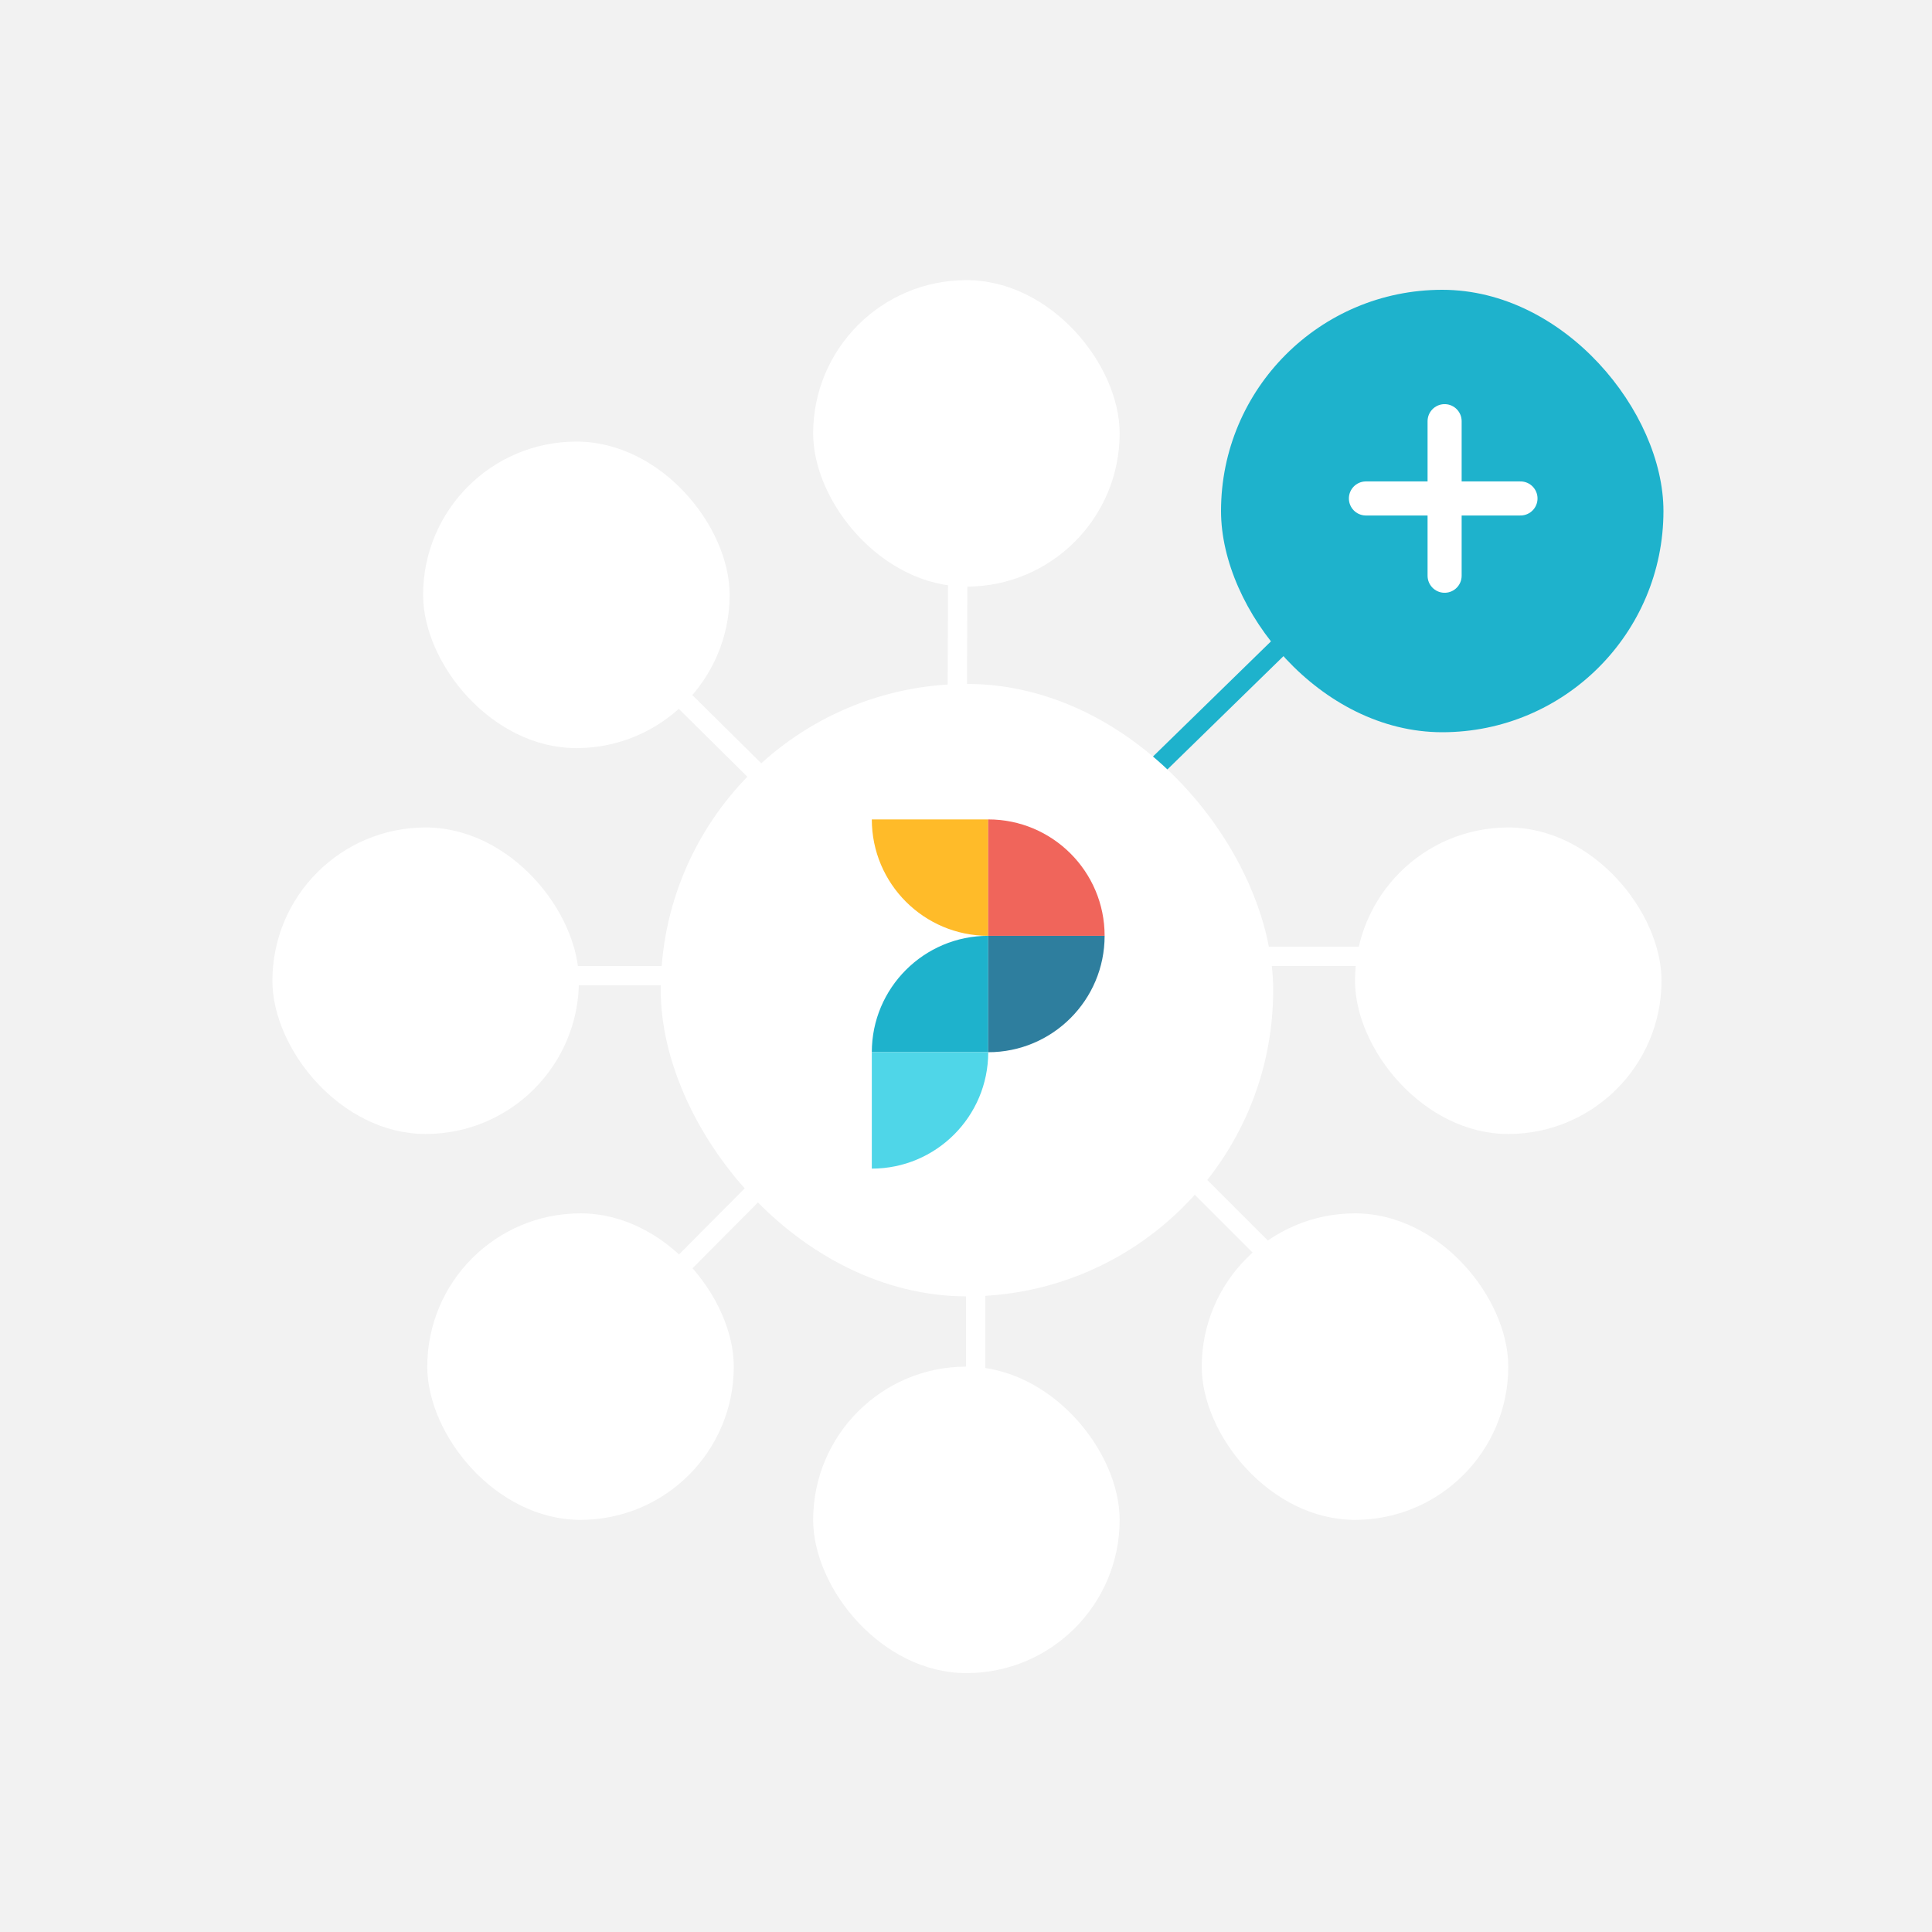 <svg width="1000" height="1000" viewBox="0 0 1000 1000" fill="none" xmlns="http://www.w3.org/2000/svg">
<rect width="1000" height="1000" fill="#F2F2F2"/>
<line x1="496.508" y1="496.422" x2="746.508" y2="252.422" stroke="#1EB2CC" stroke-width="10"/>
<line x1="500" y1="495" x2="781" y2="495" stroke="white" stroke-width="10"/>
<line x1="503.536" y1="496.464" x2="704.536" y2="697.464" stroke="white" stroke-width="10"/>
<line x1="505" y1="500" x2="505" y2="781" stroke="white" stroke-width="10"/>
<line x1="503.544" y1="503.527" x2="303.544" y2="704.527" stroke="white" stroke-width="10"/>
<line x1="500" y1="505" x2="221" y2="505" stroke="white" stroke-width="10"/>
<line x1="496.482" y1="503.553" x2="296.482" y2="305.553" stroke="white" stroke-width="10"/>
<line x1="495" y1="499.982" x2="496" y2="217.982" stroke="white" stroke-width="10"/>
<g filter="url(#filter0_d_49_2)">
<rect x="342" y="342" width="317" height="317" rx="158.5" fill="white"/>
</g>
<path d="M511.5 484.375C478.237 484.375 451.25 511.362 451.25 544.625H511.5V484.375Z" fill="#1EB2CC"/>
<path d="M451.25 604.875C484.513 604.875 511.5 577.888 511.5 544.625H451.25V604.875Z" fill="#4FD6E8"/>
<path d="M451.25 424.125C451.25 457.388 478.237 484.375 511.5 484.375V424.125H451.25Z" fill="#FFBB29"/>
<path d="M511.5 544.625C544.763 544.625 571.75 517.638 571.75 484.375H511.5V544.625Z" fill="#2E7E9E"/>
<path d="M511.5 424.125V484.375H571.75C571.75 451.112 544.763 424.125 511.5 424.125Z" fill="#F0655B"/>
<g filter="url(#filter1_d_49_2)">
<rect x="701.352" y="422.301" width="158.648" height="158.648" rx="79.324" fill="white"/>
</g>
<g filter="url(#filter2_d_49_2)">
<rect x="141" y="422.301" width="158.648" height="158.648" rx="79.324" fill="white"/>
</g>
<g filter="url(#filter3_d_49_2)">
<rect x="420.884" y="139" width="158.648" height="158.648" rx="79.324" fill="white"/>
</g>
<g filter="url(#filter4_d_49_2)">
<rect x="632" y="144" width="229" height="229" rx="114.5" fill="#1EB2CC"/>
</g>
<g filter="url(#filter5_d_49_2)">
<rect x="219" y="222.574" width="158.648" height="158.648" rx="79.324" fill="white"/>
</g>
<g filter="url(#filter6_d_49_2)">
<rect x="622.028" y="622.028" width="158.648" height="158.648" rx="79.324" fill="white"/>
</g>
<g filter="url(#filter7_d_49_2)">
<rect x="221.157" y="622.028" width="158.648" height="158.648" rx="79.324" fill="white"/>
</g>
<g filter="url(#filter8_d_49_2)">
<rect x="420.884" y="701.352" width="158.648" height="158.648" rx="79.324" fill="white"/>
</g>
<path d="M707 258H747.727M747.727 258V218M747.727 258H787M747.727 258V298" stroke="white" stroke-width="17.636" stroke-linecap="round" stroke-linejoin="round"/>
<defs>
<filter id="filter0_d_49_2" x="290" y="302" width="421" height="421" filterUnits="userSpaceOnUse" color-interpolation-filters="sRGB">
<feFlood flood-opacity="0" result="BackgroundImageFix"/>
<feColorMatrix in="SourceAlpha" type="matrix" values="0 0 0 0 0 0 0 0 0 0 0 0 0 0 0 0 0 0 127 0" result="hardAlpha"/>
<feMorphology radius="12" operator="erode" in="SourceAlpha" result="effect1_dropShadow_49_2"/>
<feOffset dy="12"/>
<feGaussianBlur stdDeviation="32"/>
<feComposite in2="hardAlpha" operator="out"/>
<feColorMatrix type="matrix" values="0 0 0 0 0 0 0 0 0 0 0 0 0 0 0 0 0 0 0.15 0"/>
<feBlend mode="normal" in2="BackgroundImageFix" result="effect1_dropShadow_49_2"/>
<feBlend mode="normal" in="SourceGraphic" in2="effect1_dropShadow_49_2" result="shape"/>
</filter>
<filter id="filter1_d_49_2" x="677.352" y="404.301" width="206.648" height="206.648" filterUnits="userSpaceOnUse" color-interpolation-filters="sRGB">
<feFlood flood-opacity="0" result="BackgroundImageFix"/>
<feColorMatrix in="SourceAlpha" type="matrix" values="0 0 0 0 0 0 0 0 0 0 0 0 0 0 0 0 0 0 127 0" result="hardAlpha"/>
<feMorphology radius="6" operator="erode" in="SourceAlpha" result="effect1_dropShadow_49_2"/>
<feOffset dy="6"/>
<feGaussianBlur stdDeviation="15"/>
<feComposite in2="hardAlpha" operator="out"/>
<feColorMatrix type="matrix" values="0 0 0 0 0 0 0 0 0 0 0 0 0 0 0 0 0 0 0.15 0"/>
<feBlend mode="normal" in2="BackgroundImageFix" result="effect1_dropShadow_49_2"/>
<feBlend mode="normal" in="SourceGraphic" in2="effect1_dropShadow_49_2" result="shape"/>
</filter>
<filter id="filter2_d_49_2" x="117" y="404.301" width="206.648" height="206.648" filterUnits="userSpaceOnUse" color-interpolation-filters="sRGB">
<feFlood flood-opacity="0" result="BackgroundImageFix"/>
<feColorMatrix in="SourceAlpha" type="matrix" values="0 0 0 0 0 0 0 0 0 0 0 0 0 0 0 0 0 0 127 0" result="hardAlpha"/>
<feMorphology radius="6" operator="erode" in="SourceAlpha" result="effect1_dropShadow_49_2"/>
<feOffset dy="6"/>
<feGaussianBlur stdDeviation="15"/>
<feComposite in2="hardAlpha" operator="out"/>
<feColorMatrix type="matrix" values="0 0 0 0 0 0 0 0 0 0 0 0 0 0 0 0 0 0 0.15 0"/>
<feBlend mode="normal" in2="BackgroundImageFix" result="effect1_dropShadow_49_2"/>
<feBlend mode="normal" in="SourceGraphic" in2="effect1_dropShadow_49_2" result="shape"/>
</filter>
<filter id="filter3_d_49_2" x="396.884" y="121" width="206.648" height="206.648" filterUnits="userSpaceOnUse" color-interpolation-filters="sRGB">
<feFlood flood-opacity="0" result="BackgroundImageFix"/>
<feColorMatrix in="SourceAlpha" type="matrix" values="0 0 0 0 0 0 0 0 0 0 0 0 0 0 0 0 0 0 127 0" result="hardAlpha"/>
<feMorphology radius="6" operator="erode" in="SourceAlpha" result="effect1_dropShadow_49_2"/>
<feOffset dy="6"/>
<feGaussianBlur stdDeviation="15"/>
<feComposite in2="hardAlpha" operator="out"/>
<feColorMatrix type="matrix" values="0 0 0 0 0 0 0 0 0 0 0 0 0 0 0 0 0 0 0.15 0"/>
<feBlend mode="normal" in2="BackgroundImageFix" result="effect1_dropShadow_49_2"/>
<feBlend mode="normal" in="SourceGraphic" in2="effect1_dropShadow_49_2" result="shape"/>
</filter>
<filter id="filter4_d_49_2" x="608" y="126" width="277" height="277" filterUnits="userSpaceOnUse" color-interpolation-filters="sRGB">
<feFlood flood-opacity="0" result="BackgroundImageFix"/>
<feColorMatrix in="SourceAlpha" type="matrix" values="0 0 0 0 0 0 0 0 0 0 0 0 0 0 0 0 0 0 127 0" result="hardAlpha"/>
<feMorphology radius="6" operator="erode" in="SourceAlpha" result="effect1_dropShadow_49_2"/>
<feOffset dy="6"/>
<feGaussianBlur stdDeviation="15"/>
<feComposite in2="hardAlpha" operator="out"/>
<feColorMatrix type="matrix" values="0 0 0 0 0 0 0 0 0 0 0 0 0 0 0 0 0 0 0.15 0"/>
<feBlend mode="normal" in2="BackgroundImageFix" result="effect1_dropShadow_49_2"/>
<feBlend mode="normal" in="SourceGraphic" in2="effect1_dropShadow_49_2" result="shape"/>
</filter>
<filter id="filter5_d_49_2" x="195" y="204.574" width="206.648" height="206.648" filterUnits="userSpaceOnUse" color-interpolation-filters="sRGB">
<feFlood flood-opacity="0" result="BackgroundImageFix"/>
<feColorMatrix in="SourceAlpha" type="matrix" values="0 0 0 0 0 0 0 0 0 0 0 0 0 0 0 0 0 0 127 0" result="hardAlpha"/>
<feMorphology radius="6" operator="erode" in="SourceAlpha" result="effect1_dropShadow_49_2"/>
<feOffset dy="6"/>
<feGaussianBlur stdDeviation="15"/>
<feComposite in2="hardAlpha" operator="out"/>
<feColorMatrix type="matrix" values="0 0 0 0 0 0 0 0 0 0 0 0 0 0 0 0 0 0 0.15 0"/>
<feBlend mode="normal" in2="BackgroundImageFix" result="effect1_dropShadow_49_2"/>
<feBlend mode="normal" in="SourceGraphic" in2="effect1_dropShadow_49_2" result="shape"/>
</filter>
<filter id="filter6_d_49_2" x="598.028" y="604.028" width="206.648" height="206.648" filterUnits="userSpaceOnUse" color-interpolation-filters="sRGB">
<feFlood flood-opacity="0" result="BackgroundImageFix"/>
<feColorMatrix in="SourceAlpha" type="matrix" values="0 0 0 0 0 0 0 0 0 0 0 0 0 0 0 0 0 0 127 0" result="hardAlpha"/>
<feMorphology radius="6" operator="erode" in="SourceAlpha" result="effect1_dropShadow_49_2"/>
<feOffset dy="6"/>
<feGaussianBlur stdDeviation="15"/>
<feComposite in2="hardAlpha" operator="out"/>
<feColorMatrix type="matrix" values="0 0 0 0 0 0 0 0 0 0 0 0 0 0 0 0 0 0 0.15 0"/>
<feBlend mode="normal" in2="BackgroundImageFix" result="effect1_dropShadow_49_2"/>
<feBlend mode="normal" in="SourceGraphic" in2="effect1_dropShadow_49_2" result="shape"/>
</filter>
<filter id="filter7_d_49_2" x="197.157" y="604.028" width="206.648" height="206.648" filterUnits="userSpaceOnUse" color-interpolation-filters="sRGB">
<feFlood flood-opacity="0" result="BackgroundImageFix"/>
<feColorMatrix in="SourceAlpha" type="matrix" values="0 0 0 0 0 0 0 0 0 0 0 0 0 0 0 0 0 0 127 0" result="hardAlpha"/>
<feMorphology radius="6" operator="erode" in="SourceAlpha" result="effect1_dropShadow_49_2"/>
<feOffset dy="6"/>
<feGaussianBlur stdDeviation="15"/>
<feComposite in2="hardAlpha" operator="out"/>
<feColorMatrix type="matrix" values="0 0 0 0 0 0 0 0 0 0 0 0 0 0 0 0 0 0 0.15 0"/>
<feBlend mode="normal" in2="BackgroundImageFix" result="effect1_dropShadow_49_2"/>
<feBlend mode="normal" in="SourceGraphic" in2="effect1_dropShadow_49_2" result="shape"/>
</filter>
<filter id="filter8_d_49_2" x="396.884" y="683.352" width="206.648" height="206.648" filterUnits="userSpaceOnUse" color-interpolation-filters="sRGB">
<feFlood flood-opacity="0" result="BackgroundImageFix"/>
<feColorMatrix in="SourceAlpha" type="matrix" values="0 0 0 0 0 0 0 0 0 0 0 0 0 0 0 0 0 0 127 0" result="hardAlpha"/>
<feMorphology radius="6" operator="erode" in="SourceAlpha" result="effect1_dropShadow_49_2"/>
<feOffset dy="6"/>
<feGaussianBlur stdDeviation="15"/>
<feComposite in2="hardAlpha" operator="out"/>
<feColorMatrix type="matrix" values="0 0 0 0 0 0 0 0 0 0 0 0 0 0 0 0 0 0 0.15 0"/>
<feBlend mode="normal" in2="BackgroundImageFix" result="effect1_dropShadow_49_2"/>
<feBlend mode="normal" in="SourceGraphic" in2="effect1_dropShadow_49_2" result="shape"/>
</filter>
</defs>
</svg>
